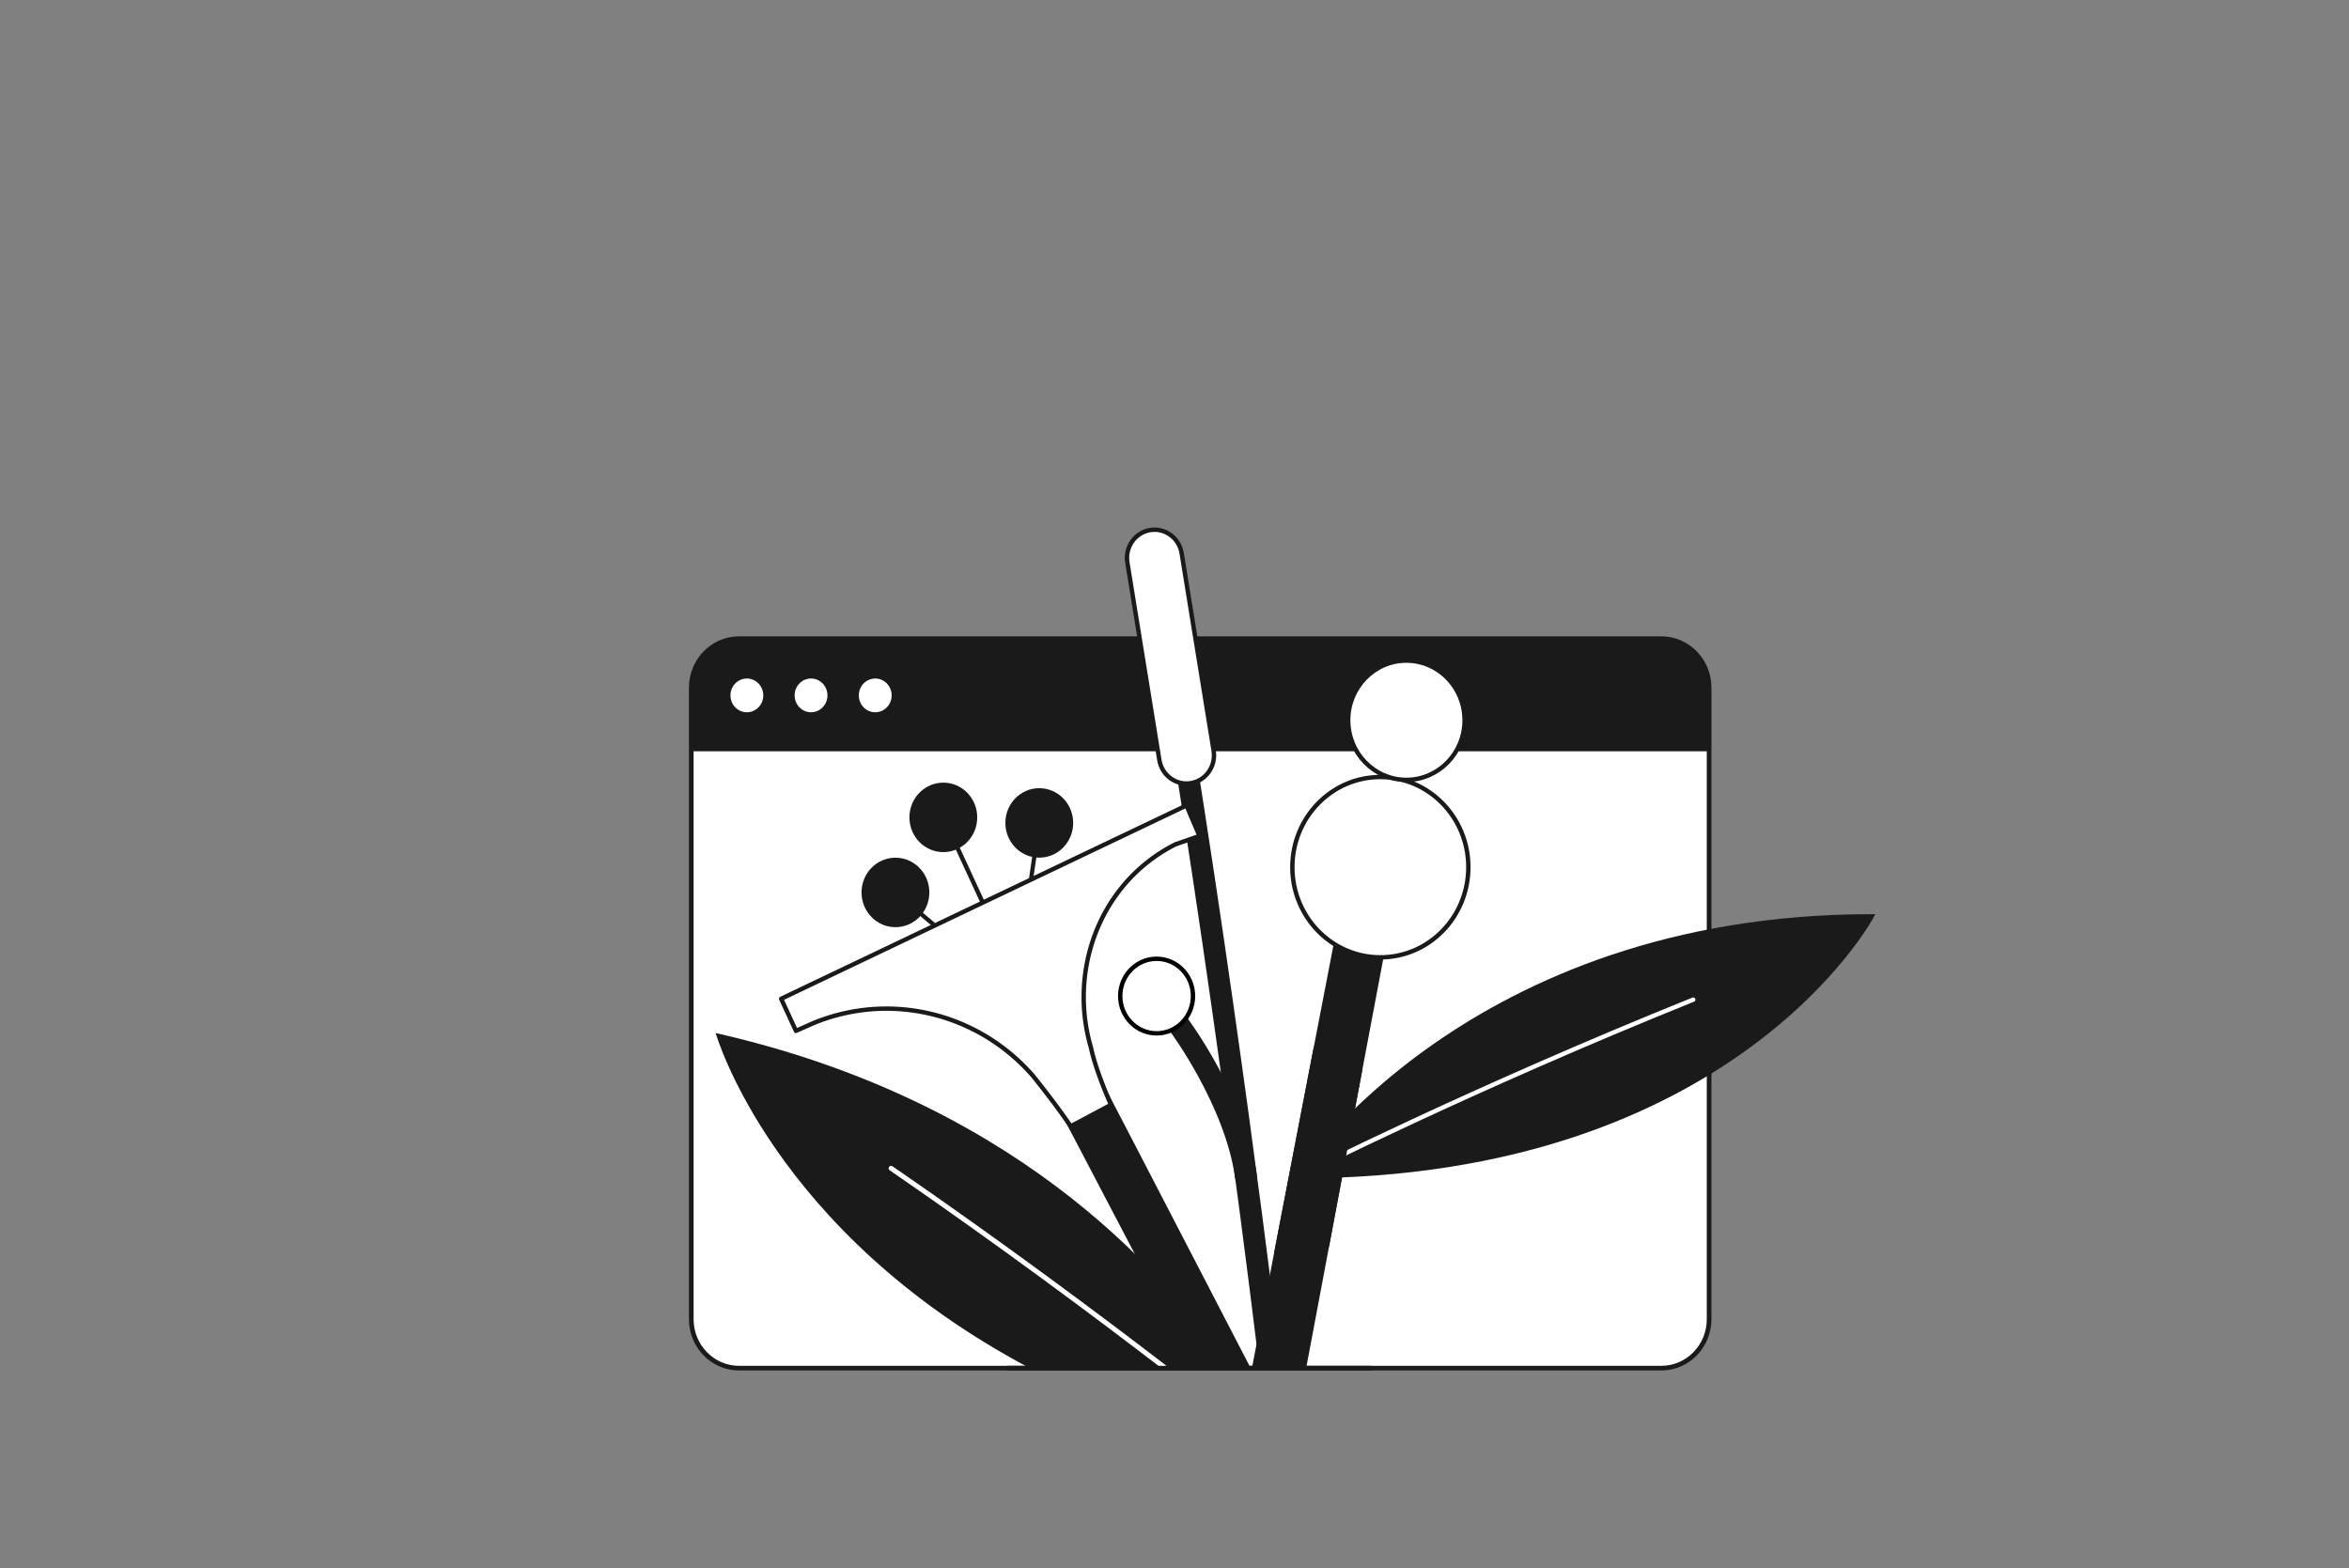 <svg xmlns="http://www.w3.org/2000/svg" width="295" height="197" fill="none"><rect width="100%" height="100%" fill="#808080" stroke="none"/><path fill="#fff" stroke="#1A1A1A" stroke-linecap="round" stroke-linejoin="round" stroke-width=".585" d="M208.635 80.216H92.817c-3.316 0-6.004 2.755-6.004 6.154v79.318c0 3.398 2.688 6.153 6.004 6.153h115.818c3.317 0 6.005-2.755 6.005-6.153V86.37c0-3.399-2.688-6.154-6.005-6.154Z"/><path fill="#1A1A1A" d="M86.813 94.357H214.64v-8.33c0-3.213-2.54-5.81-5.669-5.81H92.482c-3.135 0-5.67 2.602-5.67 5.81v8.33Z"/><path fill="#fff" stroke="#1A1A1A" stroke-linecap="round" stroke-linejoin="round" stroke-width=".55" d="M93.796 89.737c1.29 0 2.336-1.072 2.336-2.395s-1.046-2.395-2.336-2.395c-1.29 0-2.337 1.072-2.337 2.395s1.046 2.395 2.337 2.395Zm8.058 0c1.291 0 2.337-1.072 2.337-2.395s-1.046-2.395-2.337-2.395c-1.29 0-2.336 1.072-2.336 2.395s1.046 2.395 2.336 2.395Zm8.063 0c1.29 0 2.337-1.072 2.337-2.395s-1.047-2.395-2.337-2.395c-1.291 0-2.337 1.072-2.337 2.395s1.046 2.395 2.337 2.395Z"/><path fill="#1A1A1A" d="M157.207 171.919c.123-.634 10.976-57.022 12.557-65.134.349-1.786 2.044-2.947 3.786-2.584 1.742.358 2.87 2.095 2.521 3.88-1.581 8.103-11.915 63.131-12.038 63.765-3.205.082-3.262.058-6.826.077v-.004Zm-.076.043c-7.897-15.258-23.594-45.556-26.483-50.935-.854-1.597-2.813-2.177-4.366-1.297-1.558.876-2.125 2.883-1.266 4.475 2.852 5.307 17.448 33.186 25.053 47.718"/><path fill="#1A1A1A" stroke="#1A1A1A" stroke-miterlimit="10" stroke-width=".55" d="M163.131 147.721s21.3-32.625 71.925-32.625c0 0-17.41 32.625-71.925 32.625Z"/><path stroke="#fff" stroke-linecap="round" stroke-linejoin="round" stroke-width=".55" d="M163.131 147.721s21.503-10.89 49.515-22.166"/><path fill="#1A1A1A" d="M154.522 171.841c-8.813-13.076-28.031-33.8-64.645-42.092 0 0 7.081 24.957 39.456 42.092 17.051 0 13.699.078 25.185 0h.004Z"/><path stroke="#fff" stroke-linecap="round" stroke-linejoin="round" stroke-width=".615" d="M111.908 146.734c13.634 9.39 25.596 18.296 34.277 24.962"/><path fill="#fff" stroke="#1A1A1A" stroke-linecap="round" stroke-linejoin="round" stroke-width=".55" d="M173.352 120.243c6.103 0 11.051-5.07 11.051-11.325 0-6.255-4.948-11.325-11.051-11.325s-11.051 5.07-11.051 11.325c0 6.255 4.948 11.325 11.051 11.325Z"/><path fill="#fff" stroke="#1A1A1A" stroke-linecap="round" stroke-linejoin="round" stroke-width=".55" d="M176.622 97.951c4.036 0 7.308-3.353 7.308-7.489 0-4.136-3.272-7.488-7.308-7.488s-7.308 3.352-7.308 7.488c0 4.136 3.272 7.489 7.308 7.489Z"/><path stroke="#1A1A1A" stroke-linecap="round" stroke-linejoin="round" stroke-width="2.747" d="M159.323 170.032s-5.599-47.235-13.714-94.47"/><path fill="#fff" stroke="#1A1A1A" stroke-linecap="round" stroke-linejoin="round" stroke-width=".55" d="M148.399 69.493c-.312-1.929-2.092-3.233-3.974-2.913-1.883.32-3.156 2.143-2.844 4.073l4.015 24.797c.312 1.93 2.092 3.234 3.974 2.914 1.883-.32 3.156-2.144 2.844-4.073l-4.015-24.798Z"/><path fill="#fff" d="M148.078 128.776s7.053 9.473 8.389 18.94l-8.389-18.94Z"/><path stroke="#1A1A1A" stroke-linecap="round" stroke-linejoin="round" stroke-width="2.747" d="M148.078 128.776s7.053 9.473 8.389 18.94"/><path fill="#fff" stroke="#000" stroke-linecap="round" stroke-linejoin="round" stroke-width=".55" d="M145.253 129.788c2.524 0 4.57-2.097 4.57-4.683 0-2.587-2.046-4.683-4.57-4.683-2.524 0-4.569 2.096-4.569 4.683 0 2.586 2.045 4.683 4.569 4.683Z"/><path fill="#fff" stroke="#1A1A1A" stroke-linecap="round" stroke-linejoin="round" stroke-width=".55" d="M134.472 141.471s-1.648-2.487-4.711-6.299c-6.812-7.866-17.835-10.682-27.602-6.671l-2.2.977-1.856-4.03 50.899-24.28 1.634 3.831-3.007 1.045a20.483 20.483 0 0 0-3.404 2.153c-7.02 5.467-9.706 14.881-7.218 23.38.623 2.99 2.521 7.189 2.521 7.189l-5.061 2.695.005.01Z"/><path stroke="#1A1A1A" stroke-linecap="round" stroke-linejoin="round" stroke-width=".585" d="M126.572 171.841h45.65"/><path fill="#1A1A1A" d="m171.09 134.354-4.187 22.234-6.897.784 5.004-25.964m-52.555-14.953c2.352 0 4.258-1.954 4.258-4.364 0-2.409-1.906-4.363-4.258-4.363-2.351 0-4.258 1.954-4.258 4.363 0 2.41 1.907 4.364 4.258 4.364Zm6.014-9.429c2.352 0 4.258-1.953 4.258-4.363s-1.906-4.364-4.258-4.364c-2.352 0-4.258 1.954-4.258 4.364s1.906 4.363 4.258 4.363Zm12.049.697c2.352 0 4.258-1.954 4.258-4.364s-1.906-4.363-4.258-4.363c-2.352 0-4.258 1.953-4.258 4.363s1.906 4.364 4.258 4.364Z"/><path stroke="#1A1A1A" stroke-linecap="round" stroke-linejoin="round" stroke-width=".55" d="m118.471 102.663 4.829 10.449"/><path stroke="#1A1A1A" stroke-linecap="round" stroke-linejoin="round" stroke-width=".531" d="m112.453 112.091 4.697 3.953m13.369-12.685-1.025 6.996"/></svg>